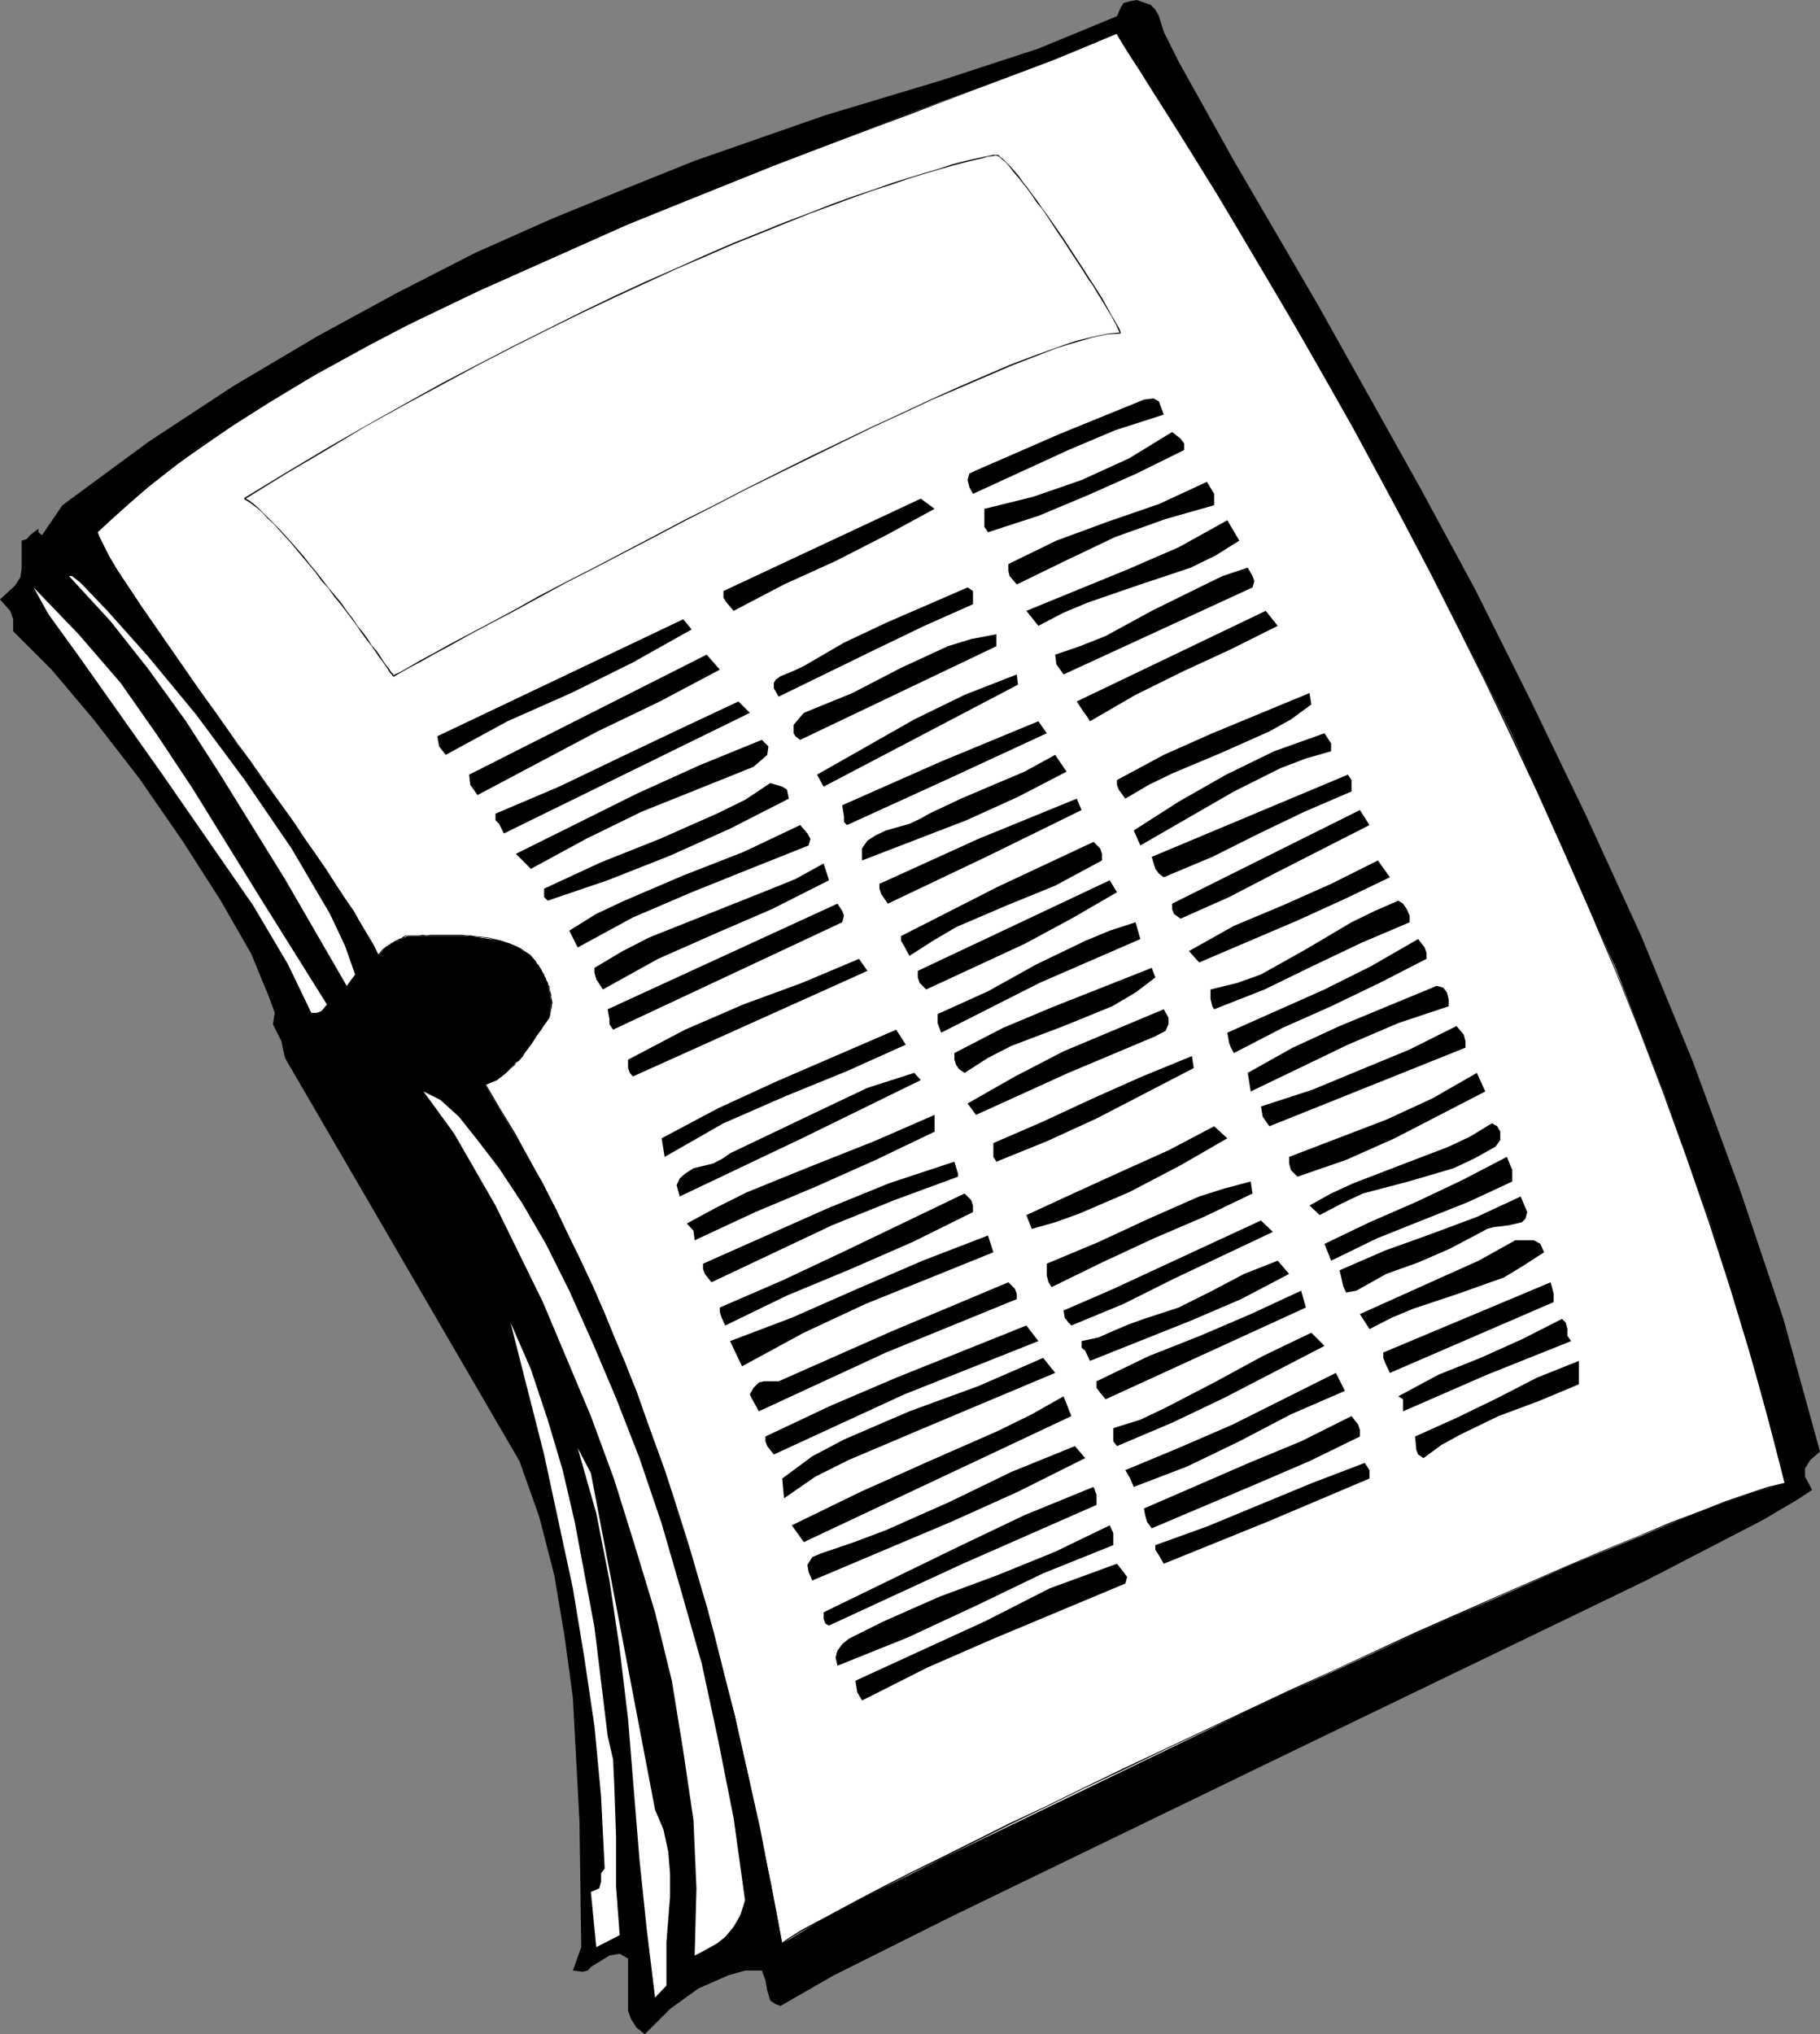 <?xml version="1.0" encoding="UTF-8" standalone="no"?>
<svg
   version="1.0"
   width="129.724mm"
   height="144.938mm"
   id="svg88"
   sodipodi:docname="Newspaper 04.wmf"
   xmlns:inkscape="http://www.inkscape.org/namespaces/inkscape"
   xmlns:sodipodi="http://sodipodi.sourceforge.net/DTD/sodipodi-0.dtd"
   xmlns="http://www.w3.org/2000/svg"
   xmlns:svg="http://www.w3.org/2000/svg">
  <rect width="100%" height="100%" fill="#808080" stroke="none"/>
  <sodipodi:namedview
     id="namedview88"
     pagecolor="#ffffff"
     bordercolor="#000000"
     borderopacity="0.25"
     inkscape:showpageshadow="2"
     inkscape:pageopacity="0.0"
     inkscape:pagecheckerboard="0"
     inkscape:deskcolor="#d1d1d1"
     inkscape:document-units="mm" />
  <defs
     id="defs1">
    <pattern
       id="WMFhbasepattern"
       patternUnits="userSpaceOnUse"
       width="6"
       height="6"
       x="0"
       y="0" />
  </defs>
  <path
     style="fill:#000000;fill-opacity:1;fill-rule:evenodd;stroke:none"
     d="m 76.76,284.888 -0.97,-4.525 -2.262,-4.525 0.485,-3.07 -1.454,-4.04 L 67.71,256.932 59.469,242.55 49.126,226.391 37.491,209.586 25.21,193.749 13.898,180.337 3.555,169.995 v -3.232 L 2.747,164.501 0,161.431 l 4.04,-3.717 1.454,-2.262 0.323,-2.262 v -7.595 l 1.454,-0.485 0.808,-0.97 2.262,-1.778 v 0.97 l 0.97,0.808 5.494,-8.08 23.27,-17.129 22.624,-14.867 22.624,-13.412 21.654,-11.796 21.17,-10.827 20.362,-9.049 19.715,-8.08 18.907,-7.595 35.229,-12.281 31.189,-9.372 26.179,-8.564 21.17,-8.726 0.97,-2.262 0.808,-1.293 1.778,-0.485 L 306.232,0 l 3.717,1.293 1.293,1.293 0.97,1.778 1.293,4.201 4.04,8.08 14.867,26.663 22.624,38.782 27.472,49.124 14.867,27.471 14.867,29.733 15.029,31.187 14.867,32.48 13.898,33.773 12.605,34.258 11.797,35.066 9.858,35.712 -2.586,2.262 -1.454,2.262 v 2.262 l 1.939,3.555 -4.202,2.747 -9.05,5.333 -31.512,16.321 -93.405,45.084 -93.728,45.408 -31.674,15.836 -14.382,8.241 -1.293,-0.485 -1.454,-0.97 -0.808,-2.747 -0.485,-2.747 -0.97,-2.585 h -4.525 l -4.525,1.293 -8.08,3.555 -7.595,5.494 -6.787,6.787 -2.262,-1.778 -1.454,-2.262 -0.808,-2.262 v -2.747 -5.494 -5.817 l -2.262,-1.293 -2.747,0.485 -5.01,3.07 -0.808,0.97 -1.454,0.323 -2.586,-0.323 2.262,-6.302 -0.485,-33.934 -1.778,-33.288 -2.262,-16.644 -2.747,-16.321 -4.04,-15.674 -5.333,-15.028 z"
     id="path1" />
  <path
     style="fill:#ffffff;fill-opacity:1;fill-rule:evenodd;stroke:none"
     d="m 480.921,399.457 -9.534,2.747 -13.413,4.848 -34.744,14.382 -42.016,18.583 -45.086,20.684 -82.254,39.752 -28.765,14.382 -14.382,8.564 -5.979,-31.187 -6.787,-30.218 -7.595,-29.571 -9.05,-29.41 -9.858,-28.44 -11.797,-28.279 -13.413,-27.632 -15.514,-26.501 3.232,-1.293 2.262,-1.939 4.525,-4.525 7.272,-10.342 0.485,-4.525 -0.97,-4.525 -1.778,-4.04 -2.747,-3.555 -3.717,-2.262 -4.04,-1.778 -8.565,-1.293 h -16.968 l -4.202,2.101 -1.778,0.97 -1.778,2.262 L 95.182,245.298 85.325,230.431 60.923,196.173 38.299,163.532 30.219,151.412 26.179,143.333 39.754,131.213 55.106,119.417 72.235,108.59 90.173,97.764 109.08,87.906 128.957,78.372 169.195,60.436 208.464,44.6 244.985,30.541 276.497,18.906 300.899,9.049 327.886,52.194 351.318,91.946 l 13.251,23.431 13.898,25.693 14.382,27.471 14.544,29.41 13.898,31.026 14.059,31.995 12.928,33.45 12.282,34.258 10.827,35.066 z"
     id="path2" />
  <path
     style="fill:#000000;fill-opacity:1;fill-rule:evenodd;stroke:none"
     d="m 480.921,399.295 -4.686,1.131 -5.333,1.778 -6.141,2.101 -6.949,2.747 -7.757,2.909 -8.403,3.555 -9.05,3.717 -9.534,4.04 -10.019,4.363 -10.342,4.525 -10.666,4.686 -10.989,4.848 -11.15,5.171 -11.15,5.171 -11.474,5.171 -22.624,10.665 -10.989,5.171 -10.989,5.171 -10.666,5.171 -10.181,5.009 -10.019,4.686 -9.373,4.686 -8.726,4.363 -8.242,4.04 -7.595,3.878 -6.787,3.555 -5.979,3.232 -5.171,2.747 -4.202,2.262 -3.07,1.939 -2.101,1.454 0.162,0.323 1.939,-1.454 3.232,-1.939 4.202,-2.262 5.171,-2.909 5.979,-3.07 6.787,-3.555 7.434,-3.878 8.403,-4.04 8.726,-4.363 9.373,-4.686 10.019,-4.848 10.181,-5.009 10.666,-5.009 10.989,-5.333 10.989,-5.171 22.624,-10.504 11.312,-5.333 11.312,-5.171 11.15,-5.009 10.989,-4.848 10.666,-4.848 10.342,-4.525 10.019,-4.363 9.534,-4.04 8.888,-3.717 8.403,-3.393 7.918,-3.07 6.787,-2.585 6.302,-2.262 5.333,-1.616 4.525,-1.131 z"
     id="path3" />
  <path
     style="fill:#000000;fill-opacity:1;fill-rule:evenodd;stroke:none"
     d="m 210.726,523.398 -1.454,-7.918 -1.454,-7.595 -1.616,-7.756 -1.616,-7.595 -1.616,-7.756 -1.616,-7.595 -1.778,-7.595 -1.616,-7.433 -1.939,-7.433 -3.717,-15.028 -2.101,-7.433 -2.101,-7.433 -2.101,-7.272 -2.262,-7.272 -2.262,-7.11 -2.424,-7.433 -2.586,-7.11 -2.586,-7.11 -2.586,-7.11 -2.747,-7.11 -2.909,-6.948 -2.909,-7.11 -3.07,-6.948 -3.232,-6.948 -3.394,-6.948 -3.232,-6.787 -3.555,-6.787 -7.434,-13.574 -4.04,-6.625 -3.878,-6.625 -0.162,0.162 3.878,6.625 3.878,6.625 7.434,13.574 3.555,6.787 3.394,6.787 3.394,6.948 3.07,6.948 3.07,6.948 3.07,6.948 2.747,7.11 2.909,7.11 2.586,7.11 2.586,7.11 2.424,7.11 2.586,7.272 2.262,7.272 2.101,7.272 2.262,7.272 2.101,7.433 1.939,7.433 1.939,7.272 1.939,7.595 1.778,7.433 1.778,7.433 1.778,7.595 1.616,7.595 1.616,7.756 1.454,7.595 1.616,7.756 1.616,7.595 1.454,7.918 z"
     id="path4" />
  <path
     style="fill:#000000;fill-opacity:1;fill-rule:evenodd;stroke:none"
     d="m 130.896,292.159 0.646,-0.323 1.454,-0.646 0.646,-0.323 0.646,-0.485 0.646,-0.323 0.646,-0.485 0.646,-0.485 0.646,-0.646 0.485,-0.485 1.293,-1.131 0.485,-0.646 0.646,-0.485 1.131,-1.293 0.323,-0.646 0.485,-0.646 0.485,-0.646 0.485,-0.646 0.485,-0.646 0.97,-1.454 0.323,-0.646 0.485,-0.646 0.485,-0.646 0.485,-0.646 0.323,-0.646 0.485,-0.646 0.485,-0.646 0.323,-0.485 0.485,-0.646 v 0 h -0.162 v 0 l -0.646,0.485 -0.323,0.485 -0.323,0.808 -0.646,0.485 -0.323,0.808 -0.323,0.485 -0.485,0.808 -0.485,0.646 -0.323,0.646 -1.131,1.293 -0.323,0.646 -0.485,0.646 -0.485,0.646 -0.485,0.646 -0.485,0.646 -1.131,1.293 -0.323,0.646 -0.646,0.485 -1.131,1.131 -0.646,0.485 -0.646,0.485 -0.485,0.485 -0.808,0.485 -0.485,0.485 -0.808,0.323 -0.646,0.485 -1.293,0.485 -0.808,0.485 z"
     id="path5" />
  <path
     style="fill:#000000;fill-opacity:1;fill-rule:evenodd;stroke:none"
     d="m 148.025,274.061 v 0 l 0.162,-0.646 0.323,-1.616 0.162,-0.646 v -0.485 l 0.162,-0.646 -0.323,-1.616 v -0.485 l -0.162,-0.485 -0.162,-0.646 -0.162,-0.646 v -0.485 l -0.323,-0.485 -0.162,-0.646 -0.323,-0.485 -0.162,-0.646 -0.323,-0.485 -0.162,-0.485 -0.323,-0.485 -0.323,-0.485 -0.323,-0.485 -0.323,-0.646 -0.162,-0.485 -0.485,-0.323 -0.162,-0.485 -0.808,-0.97 -0.323,-0.323 -0.162,-0.323 h -0.323 l 0.162,0.485 0.485,0.323 0.646,0.97 0.323,0.485 0.323,0.323 0.323,0.485 0.323,0.646 0.323,0.485 0.162,0.323 0.323,0.646 0.323,0.485 0.162,0.485 0.323,0.646 0.162,0.485 0.323,0.485 0.162,0.485 0.162,0.646 0.162,0.485 v 0.646 l 0.162,0.485 0.162,0.485 0.162,1.616 -0.162,0.646 v 0.485 0.646 l -0.323,1.616 -0.162,0.646 v 0 z"
     id="path6" />
  <path
     style="fill:#000000;fill-opacity:1;fill-rule:evenodd;stroke:none"
     d="m 143.016,257.255 -1.939,-1.293 -0.97,-0.646 -0.97,-0.485 -1.939,-0.808 -1.131,-0.323 -0.97,-0.323 -1.131,-0.323 -0.808,-0.162 -1.131,-0.323 -0.97,-0.162 -3.232,-0.323 -0.97,-0.162 h -1.131 l -1.131,-0.162 h -1.131 -0.97 -1.131 -1.131 -1.131 -0.97 -2.101 l -1.131,0.162 -0.97,-0.162 -1.131,0.162 h -3.07 v 0.162 h 3.07 1.131 0.97 1.131 2.101 0.97 1.131 1.131 1.131 0.97 1.131 1.131 l 1.131,0.162 h 0.97 l 3.232,0.323 0.97,0.162 0.97,0.323 0.97,0.323 1.131,0.162 0.97,0.323 0.97,0.485 1.939,0.808 0.97,0.485 0.97,0.485 1.939,1.454 z"
     id="path7" />
  <path
     style="fill:#000000;fill-opacity:1;fill-rule:evenodd;stroke:none"
     d="m 109.565,251.923 h 0.162 -0.485 l -0.162,0.162 -0.485,0.162 -0.162,0.162 -0.162,0.162 -0.323,0.162 h -0.162 l -0.323,0.162 -0.323,0.162 -0.97,0.485 -0.162,0.162 -0.323,0.162 -0.162,0.162 h -0.323 l -0.162,0.323 -0.485,0.162 -0.162,0.323 h -0.323 l -0.323,0.323 -0.162,0.162 -0.323,0.162 -0.162,0.162 -0.162,0.162 -0.323,0.323 -0.323,0.485 -0.323,0.323 -0.162,0.485 h 0.323 l 0.162,-0.323 0.162,-0.323 0.323,-0.485 0.323,-0.323 0.162,-0.162 0.162,-0.162 0.323,-0.162 0.162,-0.162 0.323,-0.162 0.162,-0.162 0.162,-0.162 0.485,-0.323 0.323,-0.162 h 0.323 l 0.162,-0.323 h 0.323 l 0.162,-0.162 0.97,-0.646 h 0.323 l 0.323,-0.162 0.162,-0.162 0.323,-0.162 h 0.162 l 0.162,-0.162 0.323,-0.323 0.323,-0.162 h 0.323 v 0 z"
     id="path8" />
  <path
     style="fill:#000000;fill-opacity:1;fill-rule:evenodd;stroke:none"
     d="m 102.131,257.417 -1.454,-2.909 -1.616,-2.747 -1.939,-3.232 -1.939,-3.393 -2.424,-3.393 -2.424,-3.717 -2.424,-3.878 -2.747,-3.878 -2.909,-4.201 -2.747,-4.201 -6.141,-8.564 -3.07,-4.363 -3.07,-4.363 -3.232,-4.363 -3.07,-4.363 -3.07,-4.363 -3.07,-4.201 -3.07,-4.201 -2.909,-4.201 -5.494,-7.918 -2.747,-3.717 -4.525,-6.948 -2.101,-3.232 -1.939,-2.909 -1.616,-2.747 -1.454,-2.424 -1.131,-2.262 -0.97,-1.939 -0.485,-1.454 -0.323,0.162 0.646,1.454 0.808,1.939 1.293,2.101 1.293,2.585 1.616,2.747 1.939,2.909 2.101,3.232 4.686,6.948 2.586,3.717 5.494,7.918 3.07,4.04 3.07,4.201 2.909,4.363 3.07,4.363 3.232,4.201 3.07,4.525 3.232,4.363 3.07,4.363 5.979,8.564 2.909,4.201 2.909,4.04 2.586,4.04 2.586,3.878 2.424,3.717 2.262,3.393 2.101,3.393 1.778,3.07 1.616,2.909 1.454,2.747 z"
     id="path9" />
  <path
     style="fill:#000000;fill-opacity:1;fill-rule:evenodd;stroke:none"
     d="m 26.179,143.494 6.626,-6.302 7.11,-5.979 7.272,-5.817 8.08,-5.656 8.242,-5.656 8.565,-5.494 8.888,-5.494 9.211,-5.009 9.373,-5.171 9.534,-5.009 9.696,-5.009 10.019,-4.686 10.019,-4.525 10.019,-4.525 10.019,-4.363 10.181,-4.363 9.858,-4.04 10.019,-4.04 9.858,-3.878 9.696,-3.878 9.373,-3.555 9.373,-3.555 9.05,-3.393 8.726,-3.232 8.403,-3.232 8.08,-3.07 7.757,-2.909 7.272,-2.747 6.949,-2.585 6.302,-2.585 5.818,-2.424 5.333,-2.262 -0.162,-0.162 -5.333,2.101 -5.818,2.585 -6.302,2.424 -6.787,2.747 -7.434,2.747 -7.595,2.909 -8.08,3.07 -8.403,3.07 -8.888,3.393 -9.05,3.393 -9.211,3.393 -9.534,3.717 -9.696,3.717 -9.858,4.04 -9.858,3.878 -10.019,4.201 -10.181,4.201 -10.019,4.363 -10.019,4.525 -10.019,4.686 -9.858,4.686 -9.696,4.848 -9.696,5.009 -9.373,5.171 -9.211,5.171 -8.888,5.333 -8.565,5.494 -8.242,5.656 -7.918,5.817 -7.434,5.817 -7.11,5.979 -6.464,6.302 z"
     id="path10" />
  <path
     style="fill:#000000;fill-opacity:1;fill-rule:evenodd;stroke:none"
     d="m 300.737,9.049 1.454,2.424 2.101,3.393 2.747,4.201 3.232,5.171 3.717,5.817 4.202,6.625 9.696,15.674 5.333,8.888 5.656,9.534 6.141,10.18 6.141,10.827 6.626,11.473 6.787,11.958 6.787,12.604 6.949,13.089 7.11,13.574 7.11,14.059 7.272,14.543 7.11,14.867 7.11,15.19 7.11,15.836 6.949,15.836 6.949,16.321 6.626,16.482 6.464,16.967 6.141,16.967 5.979,17.29 5.656,17.452 5.333,17.614 5.01,17.775 4.525,17.775 h 0.323 l -4.686,-17.937 -4.848,-17.775 -5.494,-17.614 -5.494,-17.452 -5.979,-17.129 -6.302,-17.129 -6.464,-16.806 -6.626,-16.644 -6.787,-16.321 -6.949,-15.836 -7.11,-15.674 -7.11,-15.351 -7.272,-14.867 -7.11,-14.543 -7.272,-14.059 -6.949,-13.412 -7.11,-13.251 -6.787,-12.443 -6.787,-12.119 -6.464,-11.473 -6.302,-10.827 -5.979,-10.18 -5.818,-9.534 -5.333,-8.888 -9.696,-15.513 -4.04,-6.787 -3.878,-5.817 -3.232,-5.171 -2.586,-4.201 -2.101,-3.393 -1.454,-2.424 z"
     id="path11" />
  <path
     style="fill:#000000;fill-opacity:1;fill-rule:evenodd;stroke:none"
     d="m 313.504,111.66 -13.09,4.201 -12.605,5.333 -25.694,11.796 -0.97,-1.778 -0.485,-1.939 0.485,-1.778 1.778,-0.808 22.624,-9.857 22.624,-9.211 2.586,-0.323 1.454,0.808 z"
     id="path12" />
  <path
     style="fill:#000000;fill-opacity:1;fill-rule:evenodd;stroke:none"
     d="m 318.998,121.194 -12.766,6.302 -13.09,5.817 -13.09,5.494 -13.898,4.525 -0.97,-1.454 v -1.293 -3.555 l 13.09,-3.232 13.09,-4.525 12.766,-5.817 11.635,-7.11 2.262,1.778 0.97,1.293 z"
     id="path13" />
  <path
     style="fill:#000000;fill-opacity:1;fill-rule:evenodd;stroke:none"
     d="m 327.078,132.991 v 3.07 l -13.09,3.717 -13.574,4.848 -13.574,6.464 -12.928,6.302 -1.939,-2.262 -0.323,-1.454 v -1.778 l 12.928,-6.302 13.574,-5.009 14.059,-4.848 12.928,-5.979 z"
     id="path14" />
  <path
     style="fill:#000000;fill-opacity:1;fill-rule:evenodd;stroke:none"
     d="m 251.773,137.03 -13.09,7.11 -13.574,6.948 -13.898,6.302 -13.574,7.11 -1.939,-2.262 -0.808,-1.293 v -1.778 l 53.166,-24.885 z"
     id="path15" />
  <path
     style="fill:#000000;fill-opacity:1;fill-rule:evenodd;stroke:none"
     d="m 333.865,145.595 -6.464,4.04 -6.626,3.232 -13.574,4.525 -14.059,4.848 -6.626,2.747 -6.787,3.555 -3.232,-4.04 27.634,-11.311 13.413,-5.817 13.09,-7.272 z"
     id="path16" />
  <path
     style="fill:#000000;fill-opacity:1;fill-rule:evenodd;stroke:none"
     d="m 337.42,158.199 -50.904,23.431 -1.939,-2.747 -0.323,-2.585 6.626,-2.262 6.949,-2.747 12.443,-6.787 12.766,-6.302 6.302,-3.07 6.787,-2.262 1.293,2.262 0.485,1.293 z"
     id="path17" />
  <path
     style="fill:#000000;fill-opacity:1;fill-rule:evenodd;stroke:none"
     d="m 262.115,159.169 v 3.555 l -13.09,5.817 -13.09,6.302 -26.179,12.766 -1.293,-2.262 v -1.454 l 0.485,-0.808 1.293,-0.97 3.555,-1.454 2.747,-1.293 10.827,-6.302 11.312,-5.333 21.978,-9.534 z"
     id="path18" />
  <path
     style="fill:#000000;fill-opacity:1;fill-rule:evenodd;stroke:none"
     d="m 344.208,168.541 -12.605,6.302 -12.605,5.817 -13.09,6.464 -12.282,7.11 -0.808,-1.293 -0.97,-1.293 -1.778,-2.747 50.904,-24.4 z"
     id="path19" />
  <path
     style="fill:#000000;fill-opacity:1;fill-rule:evenodd;stroke:none"
     d="m 186.325,169.511 -15.837,8.888 -16.645,8.241 -17.13,7.595 -16.645,9.049 -1.778,-2.262 -0.485,-2.747 66.256,-31.511 z"
     id="path20" />
  <path
     style="fill:#000000;fill-opacity:1;fill-rule:evenodd;stroke:none"
     d="m 268.417,170.803 v 3.232 l -52.843,25.208 -1.293,-0.97 -0.485,-0.808 v -2.262 l 2.747,-3.232 13.09,-5.333 13.09,-6.787 12.605,-5.817 6.302,-1.939 z"
     id="path21" />
  <path
     style="fill:#000000;fill-opacity:1;fill-rule:evenodd;stroke:none"
     d="m 193.92,180.337 -16.16,8.564 -16.806,8.08 -32.32,17.129 -1.939,-2.747 -0.323,-2.747 63.994,-32.319 z"
     id="path22" />
  <path
     style="fill:#000000;fill-opacity:1;fill-rule:evenodd;stroke:none"
     d="m 274.235,184.377 -52.358,27.471 -1.778,-3.232 26.179,-14.867 13.574,-6.625 14.059,-5.494 z"
     id="path23" />
  <path
     style="fill:#000000;fill-opacity:1;fill-rule:evenodd;stroke:none"
     d="m 353.257,189.71 -5.494,4.04 -5.818,3.232 -13.09,5.817 -13.09,5.494 -6.302,3.07 -6.302,3.717 -1.778,-2.424 -0.485,-1.293 v -1.293 l 12.605,-6.787 13.09,-5.817 26.179,-10.827 z"
     id="path24" />
  <path
     style="fill:#000000;fill-opacity:1;fill-rule:evenodd;stroke:none"
     d="m 202,191.972 -66.256,32.48 -1.293,-2.585 -0.97,-0.97 v -1.778 l 17.13,-7.272 15.837,-7.595 16.322,-7.756 16.16,-7.595 z"
     id="path25" />
  <path
     style="fill:#000000;fill-opacity:1;fill-rule:evenodd;stroke:none"
     d="m 281.992,197.466 -26.179,12.119 -27.634,12.604 -0.808,-0.808 v -1.454 l -0.485,-3.07 26.664,-11.796 26.179,-10.827 z"
     id="path26" />
  <path
     style="fill:#000000;fill-opacity:1;fill-rule:evenodd;stroke:none"
     d="m 358.59,200.213 v 2.101 l -6.787,1.939 -6.787,2.585 -12.605,6.302 -12.605,7.272 -12.605,7.272 -1.778,-4.04 12.12,-7.756 12.766,-7.272 12.928,-6.302 13.574,-4.848 z"
     id="path27" />
  <path
     style="fill:#000000;fill-opacity:1;fill-rule:evenodd;stroke:none"
     d="m 202.969,206.515 -30.219,12.119 -14.867,7.272 -14.867,8.08 -4.04,-4.04 32.805,-16.321 16.806,-7.595 16.645,-6.787 1.778,1.778 -0.323,2.262 -1.454,1.293 z"
     id="path28" />
  <path
     style="fill:#000000;fill-opacity:1;fill-rule:evenodd;stroke:none"
     d="m 287.324,207.808 -13.09,6.787 -13.898,6.302 -28.118,10.827 v -3.232 l 1.454,-2.101 2.262,-1.454 2.747,-1.293 6.302,-1.778 3.07,-1.454 2.262,-1.293 8.565,-4.04 8.726,-3.717 8.403,-3.555 8.242,-4.525 z"
     id="path29" />
  <path
     style="fill:#000000;fill-opacity:1;fill-rule:evenodd;stroke:none"
     d="m 364.084,210.07 v 3.07 l -12.766,5.494 -12.12,5.817 -12.605,6.302 -13.09,5.494 -1.293,-0.97 -0.97,-1.293 -0.97,-3.232 52.843,-22.138 z"
     id="path30" />
  <path
     style="fill:#000000;fill-opacity:1;fill-rule:evenodd;stroke:none"
     d="m 212.504,215.08 -15.837,8.08 -16.16,7.272 -16.806,6.625 -16.16,5.494 -0.97,-0.97 v -0.808 -1.454 l 15.352,-7.11 15.837,-6.302 15.352,-6.787 7.595,-3.717 6.787,-4.525 3.232,0.97 1.293,0.808 z"
     id="path31" />
  <path
     style="fill:#000000;fill-opacity:1;fill-rule:evenodd;stroke:none"
     d="m 291.364,218.15 -25.694,12.604 -26.502,12.604 -1.778,-2.585 -0.485,-1.454 v -1.293 l 26.664,-12.119 26.502,-10.827 z"
     id="path32" />
  <path
     style="fill:#000000;fill-opacity:1;fill-rule:evenodd;stroke:none"
     d="m 368.932,222.19 -24.725,12.604 -13.09,6.787 -13.09,5.817 -1.778,-1.293 -0.485,-1.293 v -1.454 l 50.581,-25.208 z"
     id="path33" />
  <path
     style="fill:#000000;fill-opacity:1;fill-rule:evenodd;stroke:none"
     d="m 217.837,227.684 -15.837,6.302 -15.675,6.302 -15.837,6.787 -14.867,8.08 -2.262,-4.525 7.272,-4.525 7.595,-3.555 15.837,-6.787 16.16,-6.302 15.352,-7.272 1.939,2.262 0.808,1.454 z"
     id="path34" />
  <path
     style="fill:#000000;fill-opacity:1;fill-rule:evenodd;stroke:none"
     d="m 296.859,231.724 -12.605,6.787 -13.09,5.333 -13.574,5.817 -6.302,3.717 -6.302,4.04 -1.454,-2.747 -0.808,-1.293 v -1.293 l 26.018,-13.251 25.856,-12.119 1.778,1.778 0.485,1.454 z"
     id="path35" />
  <path
     style="fill:#000000;fill-opacity:1;fill-rule:evenodd;stroke:none"
     d="m 374.427,236.248 -12.12,5.817 -12.766,5.817 -26.502,11.311 -2.747,-3.07 12.12,-6.787 13.09,-5.494 13.09,-5.817 12.605,-6.302 z"
     id="path36" />
  <path
     style="fill:#000000;fill-opacity:1;fill-rule:evenodd;stroke:none"
     d="m 223.331,237.056 -15.352,7.756 -15.352,6.625 -15.352,6.787 -14.867,8.241 -1.778,-2.747 -0.485,-1.778 v -1.293 l 7.595,-4.525 7.272,-3.717 15.837,-6.302 15.837,-6.302 7.595,-3.07 7.595,-4.201 z"
     id="path37" />
  <path
     style="fill:#000000;fill-opacity:1;fill-rule:evenodd;stroke:none"
     d="m 300.899,240.288 -12.282,7.11 -12.605,6.787 -26.502,12.281 -1.778,-1.778 -0.485,-1.454 v -1.778 l 51.712,-24.4 z"
     id="path38" />
  <path
     style="fill:#000000;fill-opacity:1;fill-rule:evenodd;stroke:none"
     d="m 379.76,248.368 -12.928,5.494 -13.251,6.302 -12.928,6.302 -13.574,5.333 -0.485,-0.808 -0.485,-1.939 v -2.585 l 7.272,-1.778 6.302,-2.262 12.12,-6.787 12.282,-7.272 6.302,-3.07 6.302,-2.747 1.293,0.808 0.97,1.454 0.808,1.778 z"
     id="path39" />
  <path
     style="fill:#000000;fill-opacity:1;fill-rule:evenodd;stroke:none"
     d="m 226.886,248.368 -61.731,28.925 -0.97,-1.454 v -1.293 l -0.485,-2.747 61.893,-28.44 1.293,1.939 0.485,1.293 z"
     id="path40" />
  <path
     style="fill:#000000;fill-opacity:1;fill-rule:evenodd;stroke:none"
     d="m 307.201,252.892 -27.149,11.796 -26.502,13.412 -0.97,-2.585 v -2.424 l 13.574,-6.141 13.09,-7.272 13.09,-6.302 6.626,-2.747 6.949,-2.262 z"
     id="path41" />
  <path
     style="fill:#000000;fill-opacity:1;fill-rule:evenodd;stroke:none"
     d="m 384.284,258.225 -12.605,6.464 -13.09,6.302 -13.09,5.817 -13.09,6.787 -0.808,-1.454 -0.485,-1.293 -0.485,-2.747 26.179,-11.635 12.605,-6.302 12.605,-7.272 1.778,2.262 0.485,1.454 z"
     id="path42" />
  <path
     style="fill:#000000;fill-opacity:1;fill-rule:evenodd;stroke:none"
     d="m 233.673,261.457 -63.186,28.44 -0.808,-0.97 -0.485,-1.293 v -2.262 l 15.352,-8.08 15.675,-6.787 15.837,-5.817 15.352,-6.464 z"
     id="path43" />
  <path
     style="fill:#000000;fill-opacity:1;fill-rule:evenodd;stroke:none"
     d="m 311.241,263.234 -5.333,4.04 -6.302,3.717 -13.09,5.333 -14.059,5.333 -6.302,3.232 -6.302,4.04 -1.454,-0.97 -0.808,-1.131 -0.485,-1.454 v -1.778 l 13.09,-6.787 13.09,-5.494 26.987,-10.665 z"
     id="path44" />
  <path
     style="fill:#000000;fill-opacity:1;fill-rule:evenodd;stroke:none"
     d="m 390.264,270.991 -13.574,4.525 -13.574,5.817 -26.179,12.604 -0.808,-5.009 12.12,-6.787 12.605,-5.817 26.179,-10.827 1.778,0.485 0.97,1.293 0.485,1.778 z"
     id="path45" />
  <path
     style="fill:#000000;fill-opacity:1;fill-rule:evenodd;stroke:none"
     d="m 311.241,279.07 -23.432,9.857 -24.886,11.311 -2.262,-3.07 12.766,-7.272 13.09,-6.787 26.987,-11.311 1.293,2.262 v 1.778 l -0.808,1.778 z"
     id="path46" />
  <path
     style="fill:#000000;fill-opacity:1;fill-rule:evenodd;stroke:none"
     d="m 394.788,282.141 -52.843,21.169 -1.778,-2.585 -0.485,-2.747 13.898,-4.525 13.251,-5.494 12.928,-5.333 12.605,-6.302 1.939,2.262 0.485,1.778 z"
     id="path47" />
  <path
     style="fill:#000000;fill-opacity:1;fill-rule:evenodd;stroke:none"
     d="m 244.016,281.333 -15.837,7.11 -16.645,6.787 -16.645,7.272 -15.837,9.049 -0.808,-5.009 15.19,-8.08 15.837,-7.272 32.158,-13.897 z"
     id="path48" />
  <path
     style="fill:#000000;fill-opacity:1;fill-rule:evenodd;stroke:none"
     d="m 321.584,287.635 -13.09,6.787 -13.09,6.787 -13.413,6.141 -13.574,5.494 -0.808,-1.293 v -0.97 -2.747 l 13.413,-5.817 13.574,-6.302 13.09,-5.817 13.413,-5.494 z"
     id="path49" />
  <path
     style="fill:#000000;fill-opacity:1;fill-rule:evenodd;stroke:none"
     d="m 248.056,290.867 -31.997,15.674 -32.966,15.674 -0.808,-3.07 0.808,-1.778 1.454,-1.293 2.262,-1.454 5.333,-1.293 2.747,-1.454 1.778,-1.293 24.402,-11.635 12.605,-5.979 12.605,-4.04 z"
     id="path50" />
  <path
     style="fill:#000000;fill-opacity:1;fill-rule:evenodd;stroke:none"
     d="m 400.121,293.937 -24.402,12.604 -13.09,5.817 -13.09,4.525 -1.778,-1.778 -0.485,-1.778 v -1.778 l 26.179,-10.019 12.605,-5.817 11.797,-6.787 z"
     id="path51" />
  <path
     style="fill:#000000;fill-opacity:1;fill-rule:evenodd;stroke:none"
     d="m 251.773,304.764 -15.837,7.595 -16.322,7.272 -16.16,6.787 -16.322,7.595 -0.323,-2.585 -1.778,-1.939 8.08,-4.363 8.08,-4.04 17.13,-6.948 17.13,-6.787 16.322,-7.11 z"
     id="path52" />
  <path
     style="fill:#000000;fill-opacity:1;fill-rule:evenodd;stroke:none"
     d="m 402.868,308.803 -5.494,3.07 -5.818,2.747 -12.12,3.555 -12.282,3.232 -5.818,2.747 -5.818,3.07 -2.747,-2.585 5.818,-3.232 5.979,-2.747 12.605,-4.848 13.09,-5.009 5.818,-2.747 5.818,-3.555 1.454,0.808 0.808,1.454 v 2.262 z"
     id="path53" />
  <path
     style="fill:#000000;fill-opacity:1;fill-rule:evenodd;stroke:none"
     d="m 330.633,306.541 -12.605,7.272 -13.898,7.272 -13.574,5.817 -6.302,2.262 -6.302,1.778 -1.454,-3.717 12.605,-5.817 12.766,-5.817 12.928,-5.817 12.282,-6.464 z"
     id="path54" />
  <path
     style="fill:#000000;fill-opacity:1;fill-rule:evenodd;stroke:none"
     d="m 407.393,315.106 v 3.07 l -11.797,5.494 -12.605,5.009 -12.12,4.848 -12.282,5.979 -1.778,-4.525 12.12,-5.817 12.605,-5.494 12.282,-5.817 12.12,-6.302 z"
     id="path55" />
  <path
     style="fill:#000000;fill-opacity:1;fill-rule:evenodd;stroke:none"
     d="m 258.075,316.075 v 0.808 l -17.13,6.302 -16.806,6.787 -32.482,15.351 -1.778,-2.262 -0.485,-1.293 v -1.454 l 33.451,-14.867 16.645,-6.787 17.614,-5.817 z"
     id="path56" />
  <path
     style="fill:#000000;fill-opacity:1;fill-rule:evenodd;stroke:none"
     d="m 337.42,321.408 -13.09,6.302 -13.574,5.817 -13.898,6.464 -13.574,6.625 -0.808,-1.293 -0.485,-1.778 v -3.232 l 13.898,-5.817 13.574,-6.302 13.574,-5.979 6.626,-2.101 7.272,-1.939 z"
     id="path57" />
  <path
     style="fill:#000000;fill-opacity:1;fill-rule:evenodd;stroke:none"
     d="m 262.115,326.417 -16.322,8.08 -16.645,7.272 -17.13,7.11 -16.645,8.08 -0.97,-2.101 -0.485,-1.454 v -1.293 l 16.806,-7.272 16.16,-7.595 32.966,-15.836 1.778,1.778 0.485,1.454 z"
     id="path58" />
  <path
     style="fill:#000000;fill-opacity:1;fill-rule:evenodd;stroke:none"
     d="m 411.433,326.417 -0.485,1.778 -0.97,0.97 -3.555,0.808 -4.04,0.485 -1.778,0.485 -1.454,0.808 -8.565,4.525 -8.565,3.717 -8.565,3.07 -8.08,4.525 -2.747,0.485 -0.808,-1.778 -0.485,-2.262 -0.485,-1.939 12.282,-5.333 12.605,-4.525 12.12,-4.525 11.797,-5.494 z"
     id="path59" />
  <path
     style="fill:#000000;fill-opacity:1;fill-rule:evenodd;stroke:none"
     d="m 342.915,331.75 -26.664,12.604 -13.574,6.787 -14.059,5.817 -0.808,-0.808 -0.97,-1.293 -0.323,-1.939 13.413,-5.817 13.574,-6.302 26.179,-12.119 z"
     id="path60" />
  <path
     style="fill:#000000;fill-opacity:1;fill-rule:evenodd;stroke:none"
     d="m 267.609,337.244 -34.421,13.897 -16.645,7.756 -16.645,9.049 -3.232,-6.787 16.645,-6.302 17.614,-7.756 17.614,-7.595 17.614,-6.787 z"
     id="path61" />
  <path
     style="fill:#000000;fill-opacity:1;fill-rule:evenodd;stroke:none"
     d="m 415.958,337.244 -5.494,3.555 -5.333,3.232 -12.282,4.363 -12.12,4.04 -5.818,2.424 -5.979,3.07 -2.586,-4.04 21.17,-9.534 10.827,-4.848 9.858,-5.494 h 5.01 l 1.778,0.97 z"
     id="path62" />
  <path
     style="fill:#000000;fill-opacity:1;fill-rule:evenodd;stroke:none"
     d="m 347.278,343.061 -12.928,6.787 -13.574,5.817 -27.149,10.827 -1.293,-2.747 -0.97,-0.808 v -1.778 l 4.525,-0.97 4.04,-1.778 4.202,-1.778 4.04,-1.454 9.373,-3.07 9.05,-4.525 8.565,-4.525 9.05,-3.555 z"
     id="path63" />
  <path
     style="fill:#000000;fill-opacity:1;fill-rule:evenodd;stroke:none"
     d="m 273.912,349.848 -35.229,14.382 -34.259,15.836 -1.778,-3.232 -0.646,-1.293 0.97,-1.778 1.454,-1.454 1.293,-0.323 h 4.04 l 30.704,-13.574 31.189,-13.089 1.778,1.778 0.485,1.293 z"
     id="path64" />
  <path
     style="fill:#000000;fill-opacity:1;fill-rule:evenodd;stroke:none"
     d="m 418.544,348.394 v 2.262 l -44.117,19.068 -1.293,-2.747 -0.485,-1.293 v -1.454 l 45.086,-18.906 z"
     id="path65" />
  <path
     style="fill:#000000;fill-opacity:1;fill-rule:evenodd;stroke:none"
     d="m 351.803,352.11 -53.974,24.724 -1.454,-1.778 -0.97,-1.293 v -1.778 l 14.059,-6.787 13.898,-5.494 13.574,-5.817 13.574,-6.302 z"
     id="path66" />
  <path
     style="fill:#000000;fill-opacity:1;fill-rule:evenodd;stroke:none"
     d="m 423.23,361.159 -22.624,9.049 -22.624,9.857 v -2.262 -0.97 l -1.293,-0.808 10.827,-5.817 11.312,-4.525 11.15,-5.009 10.827,-5.494 0.97,0.97 0.485,1.778 v 1.778 z"
     id="path67" />
  <path
     style="fill:#000000;fill-opacity:1;fill-rule:evenodd;stroke:none"
     d="m 279.729,361.159 -36.198,14.382 -35.067,16.159 -1.778,-2.262 -0.485,-1.293 v -1.293 l 17.453,-8.241 17.776,-7.595 35.067,-14.059 z"
     id="path68" />
  <path
     style="fill:#000000;fill-opacity:1;fill-rule:evenodd;stroke:none"
     d="m 356.812,362.452 -27.149,14.059 -13.898,6.625 -14.867,6.302 -0.97,-1.293 v -0.97 -2.585 l 7.272,-2.262 6.787,-3.232 13.09,-6.787 13.09,-7.11 13.09,-6.302 z"
     id="path69" />
  <path
     style="fill:#000000;fill-opacity:1;fill-rule:evenodd;stroke:none"
     d="m 284.254,369.724 -18.099,7.595 -18.422,7.756 -19.069,8.08 -9.05,4.525 -8.403,5.817 -0.485,-5.333 8.08,-5.979 8.565,-4.525 17.614,-7.595 18.584,-6.787 17.453,-7.595 z"
     id="path70" />
  <path
     style="fill:#000000;fill-opacity:1;fill-rule:evenodd;stroke:none"
     d="m 425.331,372.794 -10.827,4.525 -10.827,4.04 -10.342,5.009 -5.01,2.747 -4.848,3.555 -1.454,-0.97 -0.485,-1.293 -0.323,-3.555 11.15,-5.009 10.989,-5.333 10.666,-5.494 11.312,-4.525 z"
     id="path71" />
  <path
     style="fill:#000000;fill-opacity:1;fill-rule:evenodd;stroke:none"
     d="m 362.307,374.572 -14.544,6.302 -13.898,7.272 -14.059,6.787 -14.382,5.494 -0.97,-2.262 -1.293,-2.262 14.382,-5.979 14.544,-6.302 27.795,-13.897 z"
     id="path72" />
  <path
     style="fill:#000000;fill-opacity:1;fill-rule:evenodd;stroke:none"
     d="m 216.544,415.293 -3.232,-4.525 18.584,-9.049 18.422,-8.241 18.422,-8.08 9.211,-4.525 8.565,-4.848 2.101,5.333 z"
     id="path73" />
  <path
     style="fill:#000000;fill-opacity:1;fill-rule:evenodd;stroke:none"
     d="m 366.347,386.853 -13.574,6.625 -13.898,5.979 -28.603,12.119 -1.293,-1.778 -0.485,-1.778 -0.323,-1.778 28.28,-12.281 14.059,-5.817 13.574,-6.787 1.778,2.262 0.485,1.454 z"
     id="path74" />
  <path
     style="fill:#000000;fill-opacity:1;fill-rule:evenodd;stroke:none"
     d="m 292.334,392.67 -18.099,9.049 -17.938,8.08 -37.491,15.836 -0.97,-2.262 -0.323,-1.939 1.293,-2.101 2.262,-0.97 9.05,-3.07 8.565,-3.232 17.13,-7.595 16.645,-8.08 17.13,-6.948 z"
     id="path75" />
  <path
     style="fill:#000000;fill-opacity:1;fill-rule:evenodd;stroke:none"
     d="m 368.932,395.902 v 2.262 l -27.472,11.635 -27.957,11.311 -1.293,-2.262 -0.97,-1.454 v -1.293 l 13.898,-5.009 14.059,-5.817 14.059,-5.817 14.382,-5.494 z"
     id="path76" />
  <path
     style="fill:#000000;fill-opacity:1;fill-rule:evenodd;stroke:none"
     d="m 295.404,402.527 v 2.747 l -36.037,15.836 -36.037,16.644 -0.97,-0.485 -0.485,-1.293 v -1.778 l 36.198,-17.614 17.938,-8.564 18.584,-7.595 z"
     id="path77" />
  <path
     style="fill:#000000;fill-opacity:1;fill-rule:evenodd;stroke:none"
     d="m 299.929,412.869 v 3.232 l -18.907,7.595 -18.099,8.726 -18.422,8.564 -18.907,7.595 -0.485,-2.262 0.485,-1.778 1.293,-1.778 1.778,-1.454 9.05,-4.525 15.352,-6.787 15.675,-5.817 15.514,-6.302 14.706,-7.11 z"
     id="path78" />
  <path
     style="fill:#000000;fill-opacity:1;fill-rule:evenodd;stroke:none"
     d="m 303.161,426.443 -35.552,14.867 -17.776,7.756 -17.614,8.888 -1.293,-2.262 -0.485,-3.07 17.614,-8.08 17.614,-8.08 17.13,-8.726 18.099,-6.625 1.778,2.262 0.97,1.293 z"
     id="path79" />
  <path
     style="fill:#000000;fill-opacity:1;fill-rule:evenodd;stroke:none"
     d="m 268.74,42.014 0.646,0.323 0.646,0.646 0.97,0.808 0.97,1.131 0.97,1.293 1.131,1.293 1.293,1.616 1.293,1.616 1.293,1.778 1.293,1.939 1.454,1.778 1.454,2.101 2.747,4.201 1.454,2.101 1.454,2.262 4.04,6.141 1.293,2.101 1.293,1.778 1.131,1.939 1.131,1.778 0.97,1.616 0.97,1.616 0.808,1.293 0.646,1.293 0.646,1.131 0.323,0.808 0.323,0.646 0.162,0.323 0.162,0.323 v 0 h 0.162 v 0 -0.323 l -0.162,-0.485 -0.323,-0.646 -0.485,-0.808 -0.646,-1.131 -0.646,-1.131 -0.808,-1.454 -0.808,-1.454 -0.97,-1.778 -1.131,-1.778 -1.131,-1.778 -1.293,-1.939 -1.293,-2.101 -4.04,-6.141 -1.454,-2.262 -1.454,-2.101 -2.909,-4.201 -1.454,-1.939 -1.293,-1.939 -1.454,-1.939 -1.293,-1.778 -1.293,-1.616 -1.131,-1.616 -1.131,-1.293 -1.131,-1.293 -0.97,-0.97 -0.97,-0.97 -0.808,-0.646 -0.485,-0.485 z"
     id="path80" />
  <path
     style="fill:#000000;fill-opacity:1;fill-rule:evenodd;stroke:none"
     d="m 301.868,89.522 -3.394,0.323 -3.878,0.808 -4.686,1.131 -5.171,1.778 -5.818,2.101 -6.464,2.424 -6.787,2.909 -7.11,3.07 -7.595,3.393 -7.918,3.717 -8.08,3.717 -16.806,8.08 -17.13,8.564 -8.403,4.363 -8.403,4.201 -8.242,4.363 -15.998,8.403 -7.595,3.878 -7.11,3.717 -6.626,3.717 -6.302,3.393 -5.818,3.07 -5.171,2.747 -4.363,2.424 -3.878,2.101 -3.07,1.778 -2.262,1.293 -1.454,0.646 -0.323,0.323 0.162,0.323 v -0.323 0.323 l 0.323,-0.323 1.454,-0.808 2.262,-1.293 3.07,-1.616 3.717,-2.101 4.525,-2.424 5.171,-2.909 5.818,-3.07 6.141,-3.232 6.787,-3.717 7.11,-3.878 7.595,-3.878 15.837,-8.241 8.242,-4.363 8.565,-4.363 8.403,-4.363 17.13,-8.403 16.806,-8.241 8.08,-3.717 7.918,-3.717 7.595,-3.232 7.11,-3.07 6.787,-2.909 6.302,-2.424 5.818,-2.262 5.333,-1.616 4.525,-1.293 3.878,-0.808 3.394,-0.162 z"
     id="path81" />
  <path
     style="fill:#000000;fill-opacity:1;fill-rule:evenodd;stroke:none"
     d="m 106.009,182.276 0.162,-0.323 -0.323,-0.485 -0.485,-0.485 -0.485,-0.808 -0.808,-0.97 -0.808,-1.131 -0.808,-1.293 -0.97,-1.454 -1.293,-1.454 -1.131,-1.778 -1.293,-1.778 -1.454,-1.778 -1.293,-1.939 -1.616,-2.101 -1.454,-2.101 -1.616,-1.939 -1.778,-2.101 -1.616,-2.101 -1.616,-2.101 -1.778,-2.101 -1.616,-2.101 -3.394,-3.878 -1.616,-1.778 -1.616,-1.778 -1.616,-1.616 -1.454,-1.454 -1.454,-1.454 -1.293,-1.293 -1.293,-1.131 -1.131,-0.808 -1.131,-0.646 -0.162,0.323 1.131,0.646 1.131,0.808 1.293,0.97 1.454,1.293 1.293,1.454 1.616,1.454 1.454,1.616 1.616,1.778 1.616,1.778 3.232,3.878 1.778,2.101 1.616,1.939 1.616,2.262 1.778,1.939 1.616,2.262 1.616,1.939 1.616,2.101 1.454,1.939 1.454,1.939 1.293,1.939 1.293,1.778 1.293,1.616 1.131,1.616 0.97,1.454 0.97,1.293 0.808,1.131 0.646,0.97 0.485,0.808 0.485,0.485 0.323,0.485 0.162,-0.162 z"
     id="path82" />
  <path
     style="fill:#000000;fill-opacity:1;fill-rule:evenodd;stroke:none"
     d="m 65.933,134.445 10.989,-6.787 10.989,-6.464 10.504,-6.302 10.504,-5.817 10.181,-5.494 9.858,-5.333 9.696,-5.009 9.373,-4.686 8.888,-4.363 8.888,-4.201 8.403,-3.878 8.08,-3.717 7.918,-3.393 7.434,-3.232 7.272,-2.909 6.787,-2.747 6.464,-2.585 6.141,-2.262 5.656,-2.101 5.494,-1.939 5.01,-1.616 4.686,-1.616 4.202,-1.293 3.878,-1.131 3.394,-0.97 3.07,-0.808 2.586,-0.646 2.262,-0.485 1.616,-0.485 1.454,-0.162 0.646,-0.162 0.485,0.162 v 0 l 0.162,-0.323 h -0.162 -0.485 -0.646 l -1.454,0.323 -1.616,0.323 -2.262,0.485 -2.747,0.646 -3.07,0.808 -3.394,1.131 -3.878,1.131 -4.202,1.293 -4.686,1.454 -5.01,1.778 -5.333,1.778 -5.818,2.101 -6.141,2.424 -6.464,2.424 -6.787,2.747 -7.272,2.909 -7.434,3.232 -7.918,3.555 -8.08,3.555 -8.403,3.878 -8.726,4.201 -9.05,4.525 -9.373,4.686 -9.696,5.009 -9.858,5.171 -10.181,5.656 -10.342,5.817 -10.666,6.141 -10.827,6.464 -11.15,6.787 z"
     id="path83" />
  <path
     style="fill:#ffffff;fill-opacity:1;fill-rule:evenodd;stroke:none"
     d="m 95.667,262.426 -2.262,3.07 -16.645,-28.763 -17.614,-28.44 -9.05,-14.059 -10.019,-13.897 -10.342,-13.089 -11.15,-12.119 h 0.808 l 2.262,1.778 7.272,7.595 10.827,12.119 13.09,15.836 13.09,17.614 12.605,18.422 10.342,17.614 4.04,8.564 z"
     id="path84" />
  <path
     style="fill:#ffffff;fill-opacity:1;fill-rule:evenodd;stroke:none"
     d="m 88.072,270.506 -1.454,1.778 -1.293,0.485 h -1.454 l -6.302,-13.089 -9.373,-15.836 -24.402,-35.227 -22.624,-31.995 -8.08,-11.15 -4.04,-7.272 12.12,12.604 11.312,13.089 9.858,14.059 9.534,14.382 18.099,29.248 z"
     id="path85" />
  <path
     style="fill:#ffffff;fill-opacity:1;fill-rule:evenodd;stroke:none"
     d="m 200.707,511.764 -1.293,4.04 -1.778,3.07 -2.262,2.747 -2.262,1.778 -4.04,2.262 -1.939,0.97 0.485,-18.098 -0.808,-18.422 -2.747,-18.583 -3.07,-18.906 -4.525,-18.422 -5.494,-18.098 -5.494,-17.614 -6.302,-17.129 -12.928,-30.703 -12.766,-26.016 -11.15,-19.391 -8.242,-11.311 4.525,2.262 5.01,4.525 5.01,6.302 5.818,7.595 6.302,9.534 6.302,10.827 6.302,12.604 6.302,14.059 6.302,14.867 6.302,16.159 5.979,17.614 5.333,18.422 5.494,19.391 4.363,20.361 4.202,21.169 z"
     id="path86" />
  <path
     style="fill:#ffffff;fill-opacity:1;fill-rule:evenodd;stroke:none"
     d="m 163.701,467.487 1.454,6.302 0.323,6.787 0.485,14.059 v 13.412 l 0.97,13.089 -6.302,3.232 -1.454,-14.867 2.262,-0.97 0.485,-1.778 V 504.492 l 0.97,-1.293 -0.97,-19.391 -1.778,-18.906 -2.747,-18.583 -3.07,-18.583 -7.757,-36.035 -9.05,-35.55 5.494,12.604 4.525,13.574 4.04,13.574 3.232,13.897 5.333,28.44 z"
     id="path87" />
  <path
     style="fill:#ffffff;fill-opacity:1;fill-rule:evenodd;stroke:none"
     d="m 176.467,487.363 2.262,5.333 1.293,5.979 0.485,5.817 v 6.302 l -0.97,12.119 v 11.796 l -3.07,3.232 -2.262,-18.583 -1.939,-18.583 -3.07,-37.813 -2.262,-18.906 -2.747,-18.422 -3.555,-18.098 -5.01,-17.614 3.555,6.787 z"
     id="path88" />
</svg>
